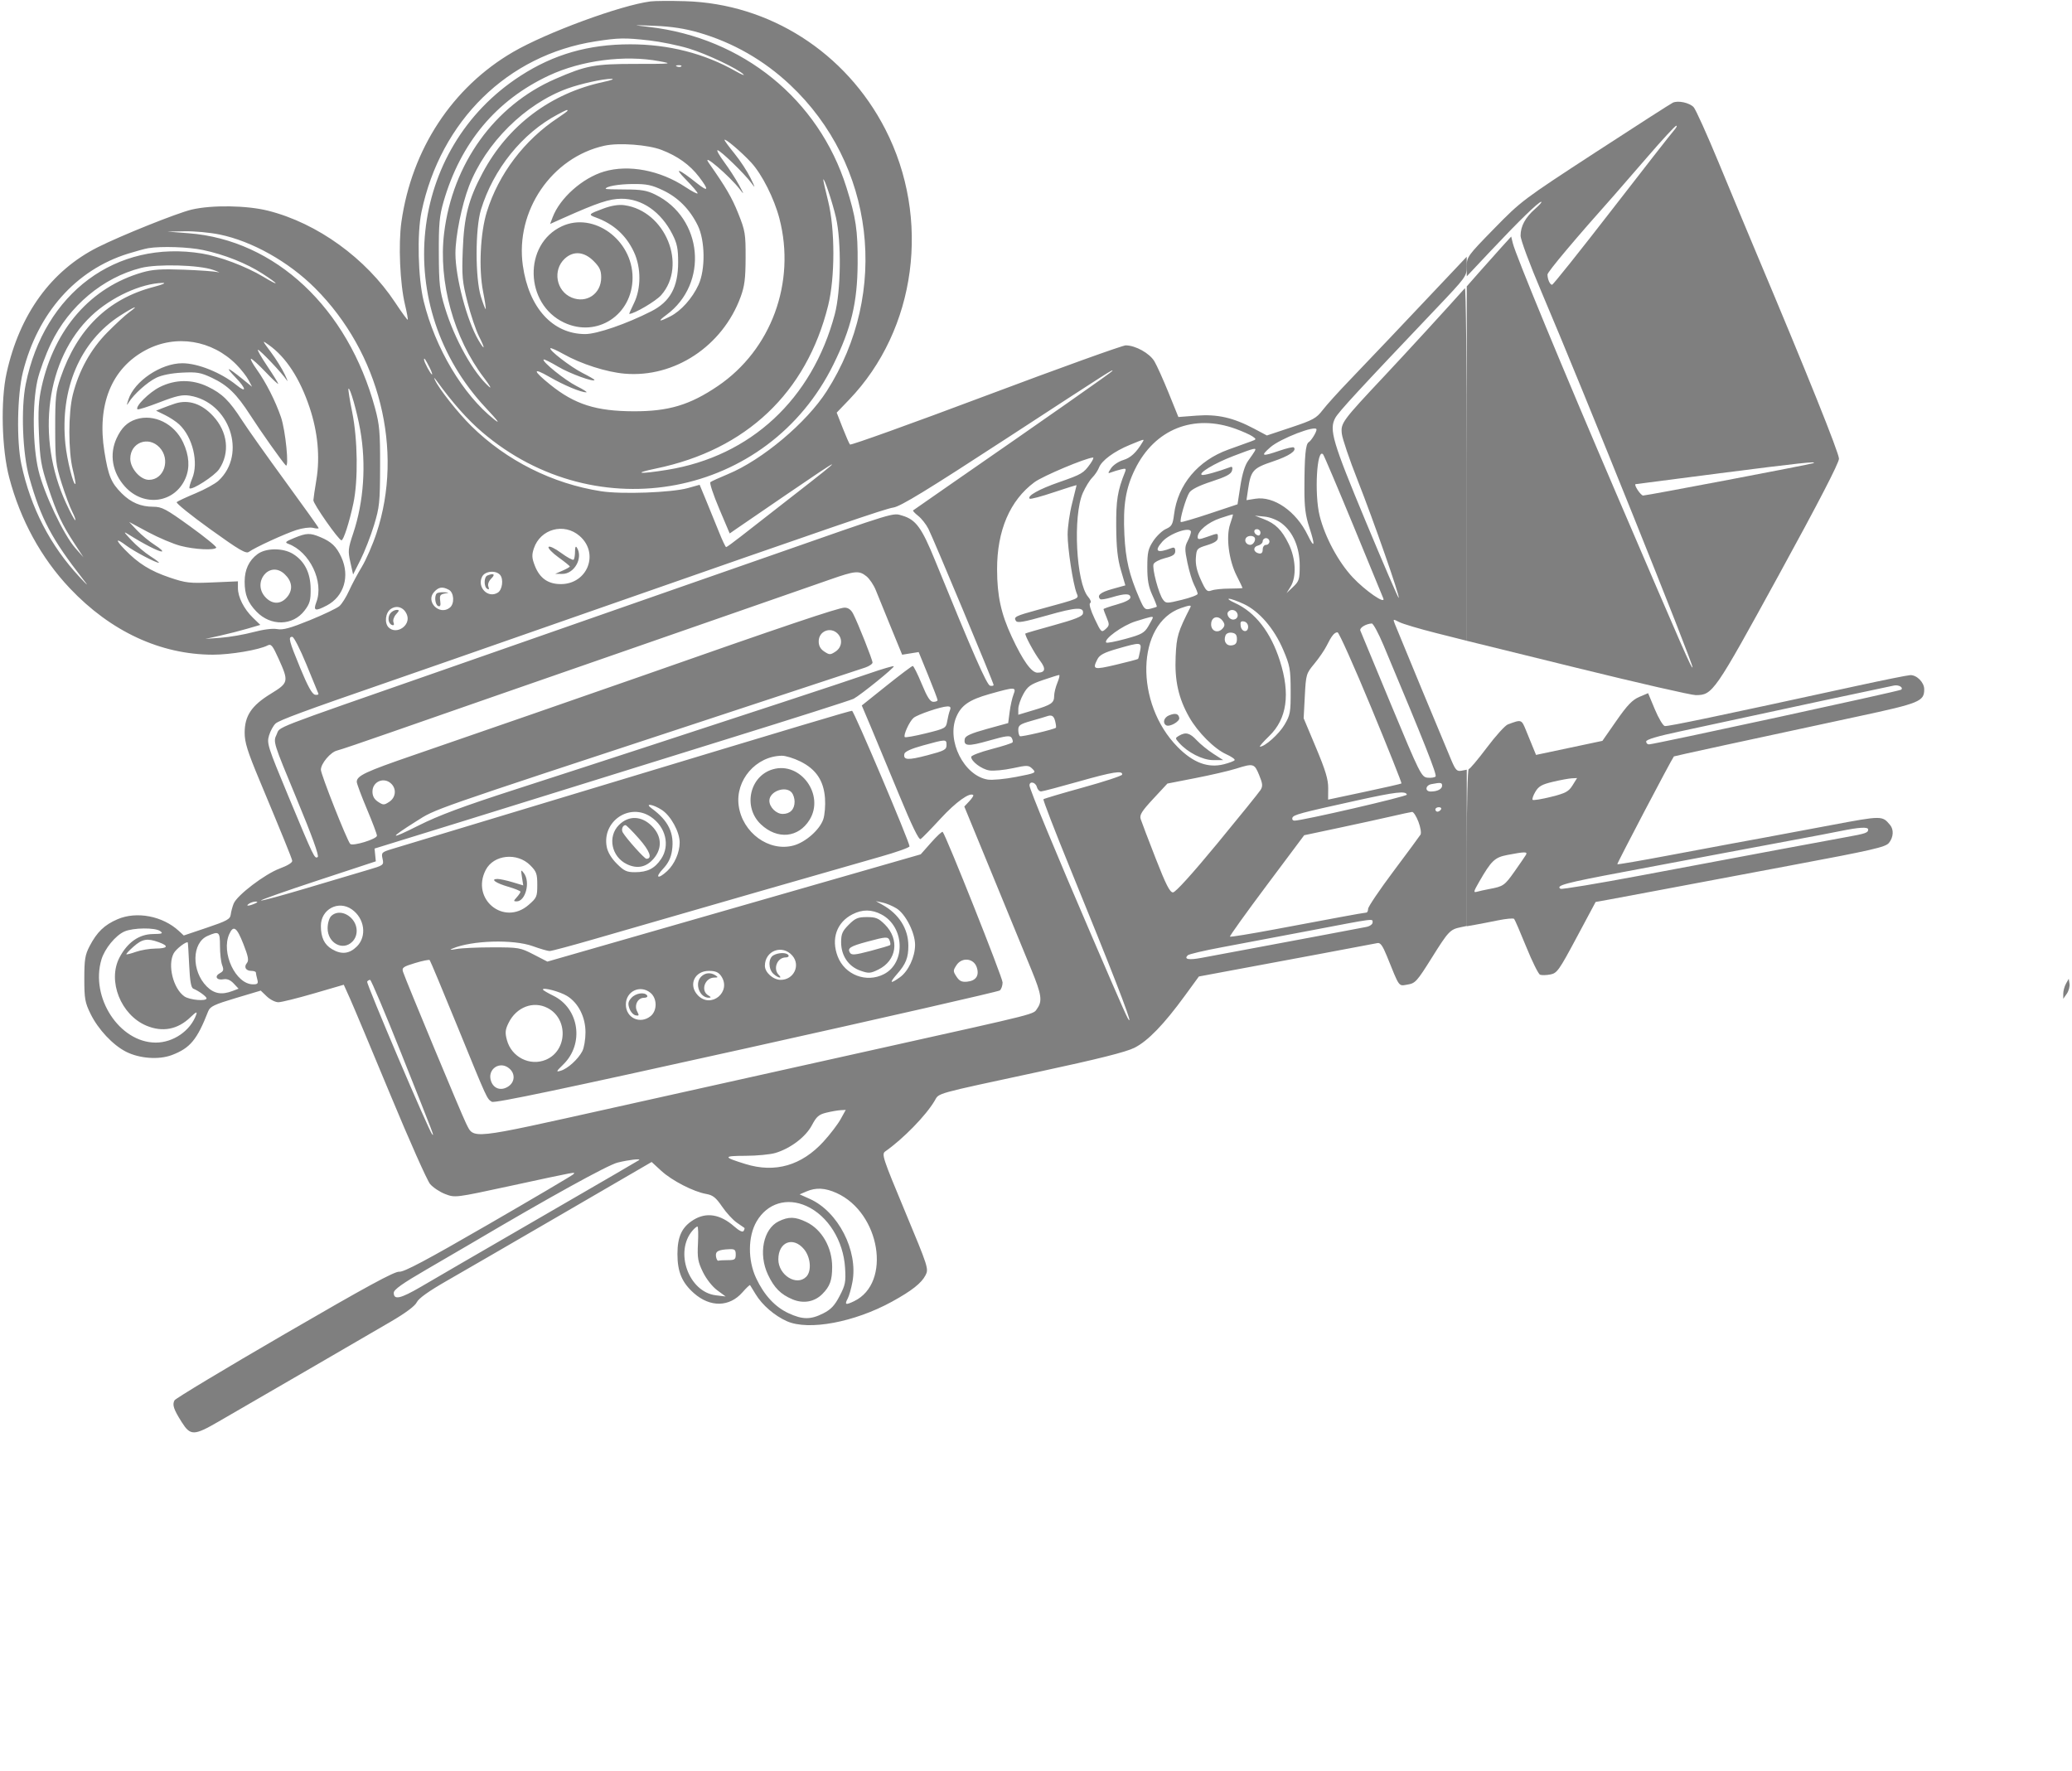 <?xml version="1.0" encoding="UTF-8"?> <svg xmlns="http://www.w3.org/2000/svg" width="462" height="395" viewBox="0 0 462 395" fill="none"> <path fill-rule="evenodd" clip-rule="evenodd" d="M373.008 22.892C372.573 23.088 364.81 28.073 355.758 33.968C339.604 44.489 339.186 44.803 333.174 50.954C327.218 57.048 327.049 57.282 327.049 59.421V61.621L332.4 55.936C338.718 49.222 343.065 45 343.658 45C343.892 45 343.277 45.709 342.291 46.574C340.098 48.5 339.049 50.435 339.049 52.557C339.049 53.47 341.081 58.936 343.752 65.207C352.894 86.676 377.747 148.468 377.386 148.83C377.153 149.063 375.684 145.713 360.574 110.5C348.324 81.948 337.967 56.895 337.322 54.25L336.956 52.75L334.747 55.181C333.531 56.517 331.302 59.017 329.793 60.736L327.049 63.861V103.377V142.893L351.674 148.952C365.218 152.285 377.11 155.009 378.1 155.006C381.892 154.993 382.21 154.533 396.611 128.25C405.439 112.137 410.037 103.249 410.042 102.288C410.048 101.01 402.868 83.138 391.632 56.465C389.729 51.947 385.987 42.962 383.317 36.5C380.647 30.038 378.087 24.361 377.629 23.887C376.676 22.9 374.177 22.361 373.008 22.892ZM373.214 29.125C372.658 29.744 366.416 37.731 359.341 46.875C352.267 56.019 346.294 63.5 346.067 63.5C345.599 63.5 345.049 62.263 345.049 61.211C345.049 60.629 351.479 52.984 359.905 43.548C360.787 42.559 364.162 38.672 367.405 34.91C370.647 31.147 373.507 28.053 373.761 28.035C374.016 28.015 373.769 28.506 373.214 29.125ZM404.299 103.285C403.603 103.572 367.183 110.5 366.371 110.5C365.845 110.5 364.254 108.105 364.685 107.962C364.748 107.941 373.237 106.842 383.549 105.519C401.186 103.258 405.49 102.794 404.299 103.285ZM413.799 152.992C382.883 159.728 371.853 162.034 371.197 161.899C370.8 161.817 369.802 160.134 368.979 158.16L367.482 154.569L365.505 155.41C363.97 156.062 362.831 157.251 360.411 160.727L357.293 165.204L349.894 166.771L342.495 168.337L341.862 166.793C341.513 165.944 340.794 164.184 340.264 162.882C339.248 160.388 339.271 160.396 336.2 161.544C335.596 161.77 333.487 164.103 331.515 166.727C329.542 169.352 327.73 171.5 327.488 171.5C327.245 171.5 327.049 179.295 327.049 189.022V206.545L328.924 206.216C329.956 206.035 332.262 205.589 334.049 205.225C335.837 204.861 337.439 204.717 337.61 204.906C337.781 205.095 339.002 207.916 340.323 211.174C341.645 214.433 343.025 217.214 343.391 217.354C343.757 217.495 344.786 217.471 345.678 217.301C347.18 217.016 347.612 216.409 351.541 209.061L355.783 201.129L359.041 200.545C360.833 200.223 365.787 199.295 370.049 198.483C374.312 197.67 387.362 195.215 399.049 193.027C417.493 189.574 420.415 188.906 421.174 187.969C422.2 186.703 422.306 184.997 421.424 183.946C419.677 181.862 419.656 181.862 408.223 184.008C394.114 186.655 389.916 187.436 386.549 188.039C385.037 188.31 378.624 189.51 372.299 190.707C365.974 191.903 360.717 192.807 360.616 192.716C360.486 192.598 372.692 169.341 373.236 168.672C373.299 168.594 389.551 165.065 414.299 159.755C428.089 156.797 429.049 156.402 429.049 153.694C429.049 152.168 427.379 150.486 425.924 150.547C425.305 150.573 419.849 151.673 413.799 152.992ZM423.924 153.791C423.616 154.099 368.858 165.976 367.674 165.991C367.331 165.996 367.049 165.707 367.049 165.348C367.049 164.912 369.569 164.163 374.674 163.081C378.868 162.192 384.774 160.919 387.799 160.252C393.125 159.077 420.276 153.267 422.299 152.869C423.361 152.66 424.442 153.274 423.924 153.791ZM350.633 175.125C349.76 176.524 349.091 176.881 345.822 177.696C343.733 178.216 341.896 178.513 341.738 178.355C341.581 178.198 341.854 177.389 342.345 176.557C343.071 175.328 343.803 174.913 346.268 174.331C347.935 173.938 349.828 173.59 350.473 173.558L351.647 173.5L350.633 175.125ZM416.549 184.97C416.549 185.705 416.045 185.878 411.529 186.691C406.895 187.526 392.696 190.179 365.876 195.222C356.293 197.024 348.229 198.361 347.957 198.193C346.795 197.475 349.058 196.867 361.824 194.472C369.235 193.081 379.462 191.155 384.549 190.192C389.637 189.228 396.724 187.9 400.299 187.241C403.874 186.582 408.374 185.722 410.299 185.33C414.564 184.461 416.549 184.346 416.549 184.97ZM340.242 190.625C340.041 190.969 338.891 192.645 337.687 194.349C335.477 197.478 335.209 197.663 332.049 198.25C331.087 198.428 329.868 198.697 329.342 198.847C328.491 199.089 328.541 198.847 329.784 196.685C332.546 191.881 333.271 191.192 336.142 190.641C340.002 189.9 340.668 189.898 340.242 190.625ZM460.833 221.603L460.049 222.722V221.578C460.049 220.949 460.326 219.943 460.663 219.342L461.277 218.25L461.447 219.367C461.54 219.982 461.264 220.988 460.833 221.603Z" fill="black" fill-opacity="0.5"></path> <path fill-rule="evenodd" clip-rule="evenodd" d="M145.049 0.315C138.387 1.174 121.847 7.261 114.397 11.596C100.869 19.468 91.806 33.258 89.505 49.47C88.799 54.444 89.181 63.258 90.305 67.948C90.726 69.706 91.001 71.215 90.915 71.301C90.829 71.387 89.566 69.654 88.109 67.451C81.594 57.6 70.793 49.788 59.844 47.005C55.068 45.791 47.255 45.672 42.713 46.742C39.513 47.497 27.022 52.506 21.826 55.118C11.406 60.358 4.376 70.045 1.473 83.164C0.11 89.326 0.38 100.135 2.055 106.5C4.545 115.956 9.196 124.447 15.579 131.191C24.684 140.809 35.79 145.967 47.451 145.991C51.394 145.999 57.771 144.918 59.685 143.917C60.441 143.521 60.794 143.951 62.102 146.852C64.428 152.012 64.375 152.251 60.367 154.71C56.082 157.34 54.555 159.62 54.552 163.399C54.55 165.532 55.186 167.574 57.826 173.899C63.116 186.577 64.999 191.207 65.154 191.919C65.244 192.333 64.187 193 62.384 193.669C59.063 194.9 52.85 199.63 52.098 201.5C51.822 202.187 51.529 203.285 51.448 203.938C51.319 204.967 50.608 205.36 46.138 206.866L40.976 208.606L39.888 207.599C36.272 204.255 30.469 203.146 26.2 204.983C23.266 206.245 21.609 207.845 19.969 211C18.971 212.92 18.799 213.982 18.799 218.25C18.799 222.717 18.949 223.554 20.203 226.109C21.889 229.541 25.149 233.02 28.081 234.516C31.099 236.056 35.438 236.369 38.349 235.257C42.407 233.708 43.949 231.845 46.426 225.5C46.84 224.44 47.768 223.995 52.526 222.573L58.137 220.897L59.496 222.198C60.243 222.914 61.404 223.495 62.077 223.489C62.749 223.483 66.304 222.603 69.976 221.533L76.652 219.588L78.038 222.669C78.8 224.363 82.862 234.044 87.065 244.18C91.268 254.317 95.241 263.245 95.893 264.019C96.544 264.794 98.068 265.806 99.279 266.268C101.473 267.107 101.516 267.101 113.639 264.481C129.07 261.146 128.404 261.268 127.799 261.879C127.524 262.157 118.997 267.186 108.849 273.054C95.07 281.023 90.053 283.687 89.031 283.58C88 283.472 81.71 286.893 63.503 297.465C50.215 305.18 39.151 311.837 38.916 312.256C38.367 313.236 38.711 314.27 40.543 317.16C42.454 320.172 43.258 320.164 48.603 317.073C61.586 309.565 77.548 300.304 87.049 294.766C90.427 292.798 92.525 291.238 92.932 290.394C93.356 289.514 95.584 287.925 99.682 285.577C103.047 283.651 114.687 276.908 125.549 270.594L145.299 259.113L147.449 261.089C149.823 263.272 154.656 265.757 157.477 266.245C158.946 266.499 159.629 267.043 161 269.05C161.936 270.419 163.398 272.02 164.25 272.608C165.102 273.195 165.878 273.734 165.974 273.805C166.071 273.875 165.996 274.181 165.809 274.483C165.591 274.837 164.838 274.479 163.704 273.483C160.606 270.763 157.524 270.256 154.67 271.997C152.063 273.586 151.053 275.721 151.051 279.645C151.049 283.619 152.074 286.04 154.756 288.395C158.361 291.56 162.647 291.479 165.534 288.19C166.401 287.203 167.17 286.475 167.243 286.572C167.316 286.67 167.873 287.578 168.482 288.59C169.935 291.008 172.714 293.408 175.473 294.628C180.306 296.766 190.516 294.858 198.897 290.252C203.304 287.829 205.452 286.139 206.364 284.374C207.101 282.949 206.983 282.58 201.802 270.151C196.818 258.195 196.54 257.35 197.391 256.754C201.407 253.939 206.447 248.771 208.4 245.463C209.457 243.674 207.991 244.082 231.549 239.015C244.942 236.134 251.06 234.598 252.963 233.639C255.955 232.131 259.513 228.453 264.218 222L267.318 217.75L274.308 216.445C278.153 215.728 286.924 214.093 293.799 212.813C300.674 211.532 306.679 210.401 307.143 210.297C307.773 210.157 308.301 210.887 309.229 213.18C312.13 220.354 311.79 219.885 313.851 219.55C315.574 219.269 315.945 218.859 319.275 213.538C322.952 207.664 323.331 207.263 325.674 206.77L327.049 206.481V189.06V171.638L325.879 171.862C324.88 172.053 324.558 171.733 323.673 169.668C322.326 166.523 311.573 140.593 311.004 139.117C310.579 138.012 310.603 138.002 311.985 138.716C312.764 139.119 316.472 140.223 320.225 141.169L327.049 142.888V103.344C327.049 81.595 326.859 64.014 326.627 64.275C322.848 68.522 313.527 78.69 308.775 83.75C299.259 93.88 298.923 94.334 299.192 96.723C299.317 97.838 300.899 102.495 302.706 107.072C306.24 116.023 312.183 133.032 311.882 133.334C311.781 133.435 308.488 125.808 304.565 116.384C297.113 98.484 296.323 95.807 297.724 93.208C298.456 91.849 303.028 86.89 320.174 68.86C326.869 61.82 327.049 61.574 327.043 59.441L327.037 57.25L324.914 59.5C313.02 72.104 304.559 81.025 300.902 84.817C298.48 87.329 295.79 90.306 294.923 91.434C293.511 93.272 292.783 93.673 287.915 95.294L282.484 97.105L279.642 95.597C274.977 93.122 271.452 92.322 266.795 92.68L262.748 92.99L260.575 87.621C259.379 84.666 257.95 81.492 257.398 80.566C256.329 78.772 253.2 77.029 251.013 77.011C250.305 77.005 236.255 82.063 219.789 88.251C203.324 94.44 189.705 99.334 189.525 99.126C189.345 98.919 188.604 97.234 187.879 95.382L186.559 92.013L189.326 89.132C204.346 73.49 207.647 48.733 197.375 28.768C188.587 11.688 171.595 0.822 152.799 0.267C149.499 0.17 146.012 0.191 145.049 0.315ZM155.793 7.262C163.422 9.473 170.301 13.406 176.154 18.904C195 36.606 198.427 65.199 184.341 87.218C179.832 94.267 169.949 102.568 162.299 105.732C160.374 106.528 158.618 107.331 158.397 107.517C158.176 107.702 159.054 110.353 160.349 113.406L162.702 118.959L164.001 118.055C164.715 117.557 169.574 114.23 174.799 110.661C188.706 101.161 188.875 101.171 176.549 110.762C172.012 114.292 166.919 118.265 165.232 119.59C163.546 120.915 162.051 122 161.91 122C161.77 122 161.05 120.481 160.31 118.625C159.569 116.768 158.297 113.642 157.481 111.677L155.999 108.103L153.399 108.831C149.771 109.846 138.659 110.256 134.049 109.546C123.217 107.875 112.918 102.708 105.119 95.029C102.132 92.088 97.934 86.785 96.991 84.761C96.674 84.081 96.811 84.152 97.41 84.978C100.945 89.86 104.186 93.515 107.475 96.332C133.071 118.244 171.266 110.893 185.841 81.25C189.813 73.171 191.172 67.499 191.231 58.75C191.28 51.4 190.854 48.508 188.721 41.75C182.542 22.169 165.639 8.434 144.731 6.006C140.82 5.552 140.828 5.55 146.083 5.764C149.739 5.913 152.729 6.374 155.793 7.262ZM144.799 9.018C147.274 9.298 151.212 10.102 153.549 10.805C157.519 11.996 164.67 15.392 165.799 16.62C166.074 16.919 165.287 16.589 164.049 15.886C157.073 11.921 149.09 9.881 140.549 9.881C131.219 9.881 123.497 12.097 116.049 16.911C90.89 33.173 87.202 68.388 108.299 90.93C111.071 93.893 111.649 94.689 110.182 93.525C103.208 87.992 97.026 77.617 94.467 67.153C93.204 61.988 92.964 52.107 93.984 47.25C98.254 26.909 113.191 12.269 132.782 9.223C137.933 8.422 139.333 8.399 144.799 9.018ZM147.031 13.649C150.105 14.22 149.849 14.25 141.781 14.25C132.556 14.25 130.739 14.589 123.799 17.612C110.274 23.502 100.907 36.5 99.024 51.992C97.708 62.807 101.189 75.433 107.916 84.25C109.175 85.9 109.69 86.8 109.061 86.25C105.582 83.211 101.347 75.636 99.218 68.644C98.023 64.722 97.876 63.417 97.845 56.5C97.817 49.969 97.982 48.16 98.895 45C102.694 31.851 110.638 22.338 122.411 16.837C129.657 13.451 139.28 12.206 147.031 13.649ZM151.914 14.802C151.748 14.968 151.316 14.986 150.956 14.841C150.557 14.682 150.675 14.563 151.258 14.54C151.785 14.518 152.08 14.636 151.914 14.802ZM134.549 18.277C122.77 20.805 113.278 27.947 107.618 38.538C104.457 44.455 103.47 48.285 103.185 55.75C102.962 61.596 103.069 62.767 104.242 67.388C104.959 70.215 106.113 73.645 106.806 75.013C108.224 77.811 108.151 78.353 106.69 75.875C104.112 71.504 101.549 61.849 101.549 56.511C101.549 52.676 102.952 45.72 104.573 41.517C108.293 31.872 117.099 23.142 126.553 19.73C129.51 18.663 134.421 17.579 136.299 17.579C137.13 17.579 136.348 17.891 134.549 18.277ZM126.549 24.683C126.549 24.785 125.593 25.498 124.424 26.269C116.901 31.232 111.171 38.804 108.546 47.25C107.092 51.931 106.714 59.949 107.711 65C108.117 67.062 108.381 68.823 108.296 68.912C108.211 69.001 107.733 67.763 107.233 66.162C105.944 62.029 105.95 50.972 107.244 46.75C110.013 37.713 116.427 29.741 124.292 25.559C126.376 24.451 126.549 24.384 126.549 24.683ZM167.497 36.251C169.906 38.865 172.639 44.288 173.795 48.75C177.488 63.011 171.964 78.012 160.043 86.091C153.809 90.316 149.078 91.735 141.299 91.713C132.924 91.691 128.164 90.178 122.731 85.813C118.766 82.628 118.65 81.82 122.473 84.025C125.756 85.918 129.586 87.519 130.737 87.481C131.046 87.471 130.08 86.853 128.589 86.106C126.016 84.819 120.78 80.603 121.214 80.168C121.326 80.056 122.78 80.775 124.444 81.767C127.032 83.309 132.549 85.314 132.549 84.713C132.549 84.605 131.368 83.921 129.924 83.192C127.255 81.846 122.329 78.054 122.729 77.654C122.849 77.533 124.172 78.126 125.669 78.97C129.561 81.166 135.242 82.983 139.299 83.327C150.397 84.269 161.093 77.197 165.126 66.25C166.021 63.818 166.234 62.161 166.249 57.5C166.267 52.145 166.155 51.467 164.625 47.631C163.208 44.081 161.864 41.773 158.049 36.339C156.215 33.727 162.678 39.229 164.991 42.25C165.963 43.519 165.93 43.364 164.778 41.25C164.029 39.875 162.539 37.569 161.466 36.125C160.394 34.681 159.733 33.5 159.998 33.5C160.598 33.5 166 38.729 167.488 40.75C168.48 42.099 168.464 41.987 167.324 39.649C166.627 38.218 165.043 35.803 163.803 34.281C162.563 32.76 161.549 31.38 161.549 31.215C161.549 30.689 165.29 33.857 167.497 36.251ZM147.488 33.422C151.095 34.804 153.822 36.763 155.861 39.432C158.137 42.413 157.986 42.914 155.424 40.878C151.246 37.557 150.118 37.176 152.924 40.032C154.368 41.502 155.549 42.886 155.549 43.107C155.549 43.329 154.341 42.708 152.864 41.727C147.207 37.971 140.171 36.627 134.69 38.255C129.878 39.684 124.84 44.161 123.223 48.447L122.659 49.939L125.479 48.678C133.255 45.202 135.857 44.334 138.549 44.319C143.151 44.294 147.372 47.228 149.924 52.227C150.972 54.279 151.212 55.451 151.208 58.5C151.202 64.03 149.425 67.275 145.23 69.409C139.698 72.227 133.101 74.5 130.474 74.495C123.226 74.482 117.915 68.639 116.579 59.211C114.856 47.039 123.014 35.073 134.799 32.486C137.985 31.786 144.471 32.264 147.488 33.422ZM186.389 48.465C187.643 53.929 187.512 64.902 186.131 70.088C181.092 89.013 167.384 101.746 148.799 104.765C142.512 105.786 140.882 105.594 146.299 104.47C166.389 100.302 179.818 87.585 184.649 68.153C186.207 61.888 186.206 51.108 184.647 44.836C184.043 42.407 183.56 40.27 183.573 40.086C183.634 39.203 185.62 45.111 186.389 48.465ZM147.799 42.422C151.203 44.035 153.8 46.655 155.58 50.272C157.235 53.635 157.314 60.112 155.742 63.526C154.367 66.51 151.857 69.323 149.492 70.529C146.879 71.862 146.522 71.746 148.577 70.231C158.082 63.227 156.741 48.627 146.113 43.39C144.239 42.467 142.968 42.25 139.425 42.25C137.019 42.25 135.051 42.187 135.05 42.109C135.047 41.568 137.885 41.059 141.049 41.032C144.173 41.006 145.3 41.238 147.799 42.422ZM134.603 46.483C131.202 47.735 131.096 47.858 132.855 48.496C136.815 49.934 139.619 52.477 141.356 56.209C142.973 59.681 142.972 64.323 141.354 67.625C140.714 68.931 140.243 70 140.307 70C141.407 70 146.254 67.15 147.428 65.811C153.309 59.114 148.364 47.034 139.22 45.758C137.96 45.583 136.372 45.832 134.603 46.483ZM125.299 50.448C116.66 54.447 116.959 67.792 125.78 71.939C133.143 75.4 141.06 70.189 141.044 61.891C141.029 53.489 132.352 47.182 125.299 50.448ZM48.945 52.291C56.201 53.779 64.35 58.357 70.252 64.258C84.635 78.641 90.08 100.364 83.947 118.895C83.101 121.45 81.63 124.825 80.678 126.395C79.726 127.965 78.44 130.375 77.821 131.75C77.201 133.125 76.245 134.648 75.697 135.134C75.149 135.62 72.169 137.047 69.075 138.305C64.724 140.074 63.077 140.522 61.802 140.283C60.8 140.095 58.713 140.359 56.477 140.958C54.454 141.499 51.224 142.06 49.299 142.206L45.799 142.471L49.049 141.751C50.837 141.354 53.591 140.65 55.171 140.187L58.042 139.344L56.38 137.73C54.385 135.792 53.049 133.14 53.049 131.115V129.632L47.424 129.875C42.295 130.097 41.452 130.002 37.866 128.793C33.529 127.332 30.814 125.643 27.823 122.546C25.617 120.263 25.79 119.88 28.208 121.694C29.875 122.944 34.734 125.507 35.408 125.49C35.623 125.485 34.787 124.835 33.549 124.046C32.312 123.257 30.399 121.644 29.299 120.463C27.485 118.515 27.439 118.404 28.799 119.261C31.959 121.252 35.33 122.982 36.049 122.981C36.462 122.981 35.787 122.336 34.549 121.547C33.312 120.759 31.512 119.277 30.549 118.253L28.799 116.392L33.049 118.672C35.387 119.925 38.64 121.299 40.279 121.725C43.412 122.539 47.831 122.762 48.219 122.125C48.344 121.918 45.721 119.781 42.389 117.375C37.006 113.487 36.091 113 34.174 113C31.406 113 29.184 112.057 27.145 110.018C24.783 107.656 24.155 106.143 23.28 100.709C21.591 90.213 24.88 82.128 32.49 78.072C39.196 74.498 47.305 75.808 52.751 81.347C53.781 82.394 54.978 83.924 55.413 84.748L56.202 86.246L54.001 84.463C50.624 81.728 50.07 81.617 52.518 84.168C54.923 86.673 55.063 87.762 52.737 85.874C49.306 83.089 44.127 81 40.654 81C35.887 81 29.964 84.989 28.629 89.099C28.193 90.441 28.206 90.563 28.696 89.75C29.772 87.966 32.846 85.211 34.847 84.237C36.064 83.644 38.231 83.213 40.6 83.094C43.928 82.925 44.758 83.07 47.263 84.254C50.77 85.913 52.771 87.866 55.82 92.603C58.15 96.224 62.795 102.792 63.703 103.75C64.524 104.616 63.668 95.948 62.64 92.989C61.367 89.323 59.315 85.287 57.241 82.375C56.312 81.069 55.741 80 55.974 80C56.207 80 57.669 81.334 59.223 82.963C60.778 84.593 62.044 85.773 62.037 85.588C62.031 85.402 60.927 83.619 59.583 81.625C58.24 79.631 57.311 78 57.519 78C57.959 78 63.002 83.324 63.93 84.768C64.276 85.308 64.082 84.737 63.498 83.5C62.914 82.263 61.521 80.025 60.402 78.526C58.396 75.84 58.389 75.818 59.933 76.918C63.773 79.651 66.856 84.374 69.022 90.84C70.863 96.335 71.39 101.926 70.543 107C70.199 109.062 69.899 111.107 69.876 111.544C69.835 112.344 75.511 120.453 76.134 120.483C76.593 120.506 77.9 116.452 78.793 112.239C79.881 107.101 79.762 97.95 78.527 91.892C77.965 89.134 77.595 86.787 77.705 86.677C78.046 86.336 79.586 91.737 80.317 95.841C81.686 103.52 81.119 111.881 78.749 118.945C77.612 122.333 77.56 122.868 78.121 125.374L78.732 128.107L80.387 124.825C81.296 123.02 82.646 119.565 83.385 117.147C84.62 113.108 84.731 112.037 84.752 104C84.772 96.38 84.626 94.701 83.622 91C77.565 68.671 61.386 53.498 42.049 52.011L37.299 51.645L41.195 51.572C43.338 51.532 46.826 51.856 48.945 52.291ZM45.276 55.754C50.072 56.77 54.938 58.706 58.525 61.023C62.354 63.498 62.479 63.987 58.701 61.712C54.901 59.423 48.933 57.165 45.001 56.527C25.881 53.425 9.862 65.302 5.742 85.635C4.638 91.081 5.02 101.135 6.534 106.5C9.125 115.676 11.505 120.171 18.584 129.25C19.808 130.819 19.64 130.711 17.807 128.75C11.215 121.7 6.821 113.197 4.758 103.5C3.661 98.344 3.838 88.033 5.109 82.97C8.429 69.752 16.92 60.187 28.549 56.563C30.337 56.006 32.362 55.457 33.049 55.343C35.943 54.864 42.041 55.069 45.276 55.754ZM132.349 58.2C133.709 59.56 134.049 60.295 134.049 61.877C134.049 65.516 130.777 67.736 127.456 66.348C124.001 64.904 123.177 60.224 125.929 57.674C127.849 55.894 130.239 56.09 132.349 58.2ZM47.549 60.192C48.787 60.63 49.237 60.85 48.549 60.681C47.862 60.511 44.451 60.267 40.971 60.138C35.983 59.952 34.024 60.081 31.721 60.746C20.29 64.047 12.17 73.273 9.286 86.236C8.599 89.325 8.47 91.551 8.681 96.704C8.914 102.432 9.168 103.914 10.709 108.566C12.691 114.552 13.8 116.926 16.633 121.25L18.598 124.25L16.819 122.25C14.223 119.331 9.797 110.015 8.582 104.911C7.287 99.471 7.175 90.147 8.341 84.849C8.777 82.87 10.144 79.144 11.379 76.571C15.374 68.246 22.949 61.894 31.443 59.746C35.123 58.816 44.391 59.072 47.549 60.192ZM34.223 63.992C24.077 66.653 17.207 73.365 13.493 84.25C12.434 87.355 12.3 88.624 12.309 95.5C12.318 102.607 12.437 103.623 13.738 107.75C14.519 110.225 15.587 113.094 16.113 114.125C16.639 115.156 16.938 116 16.777 116C16.616 116 15.703 114.308 14.747 112.241C7.931 97.487 10.286 79.99 20.376 70.427C24.75 66.28 31.466 63.184 36.299 63.086C37.149 63.069 36.25 63.462 34.223 63.992ZM28.799 69.64C27.974 70.236 25.798 72.239 23.962 74.091C20.243 77.843 17.603 82.597 16.239 88C15.213 92.061 15.211 100.608 16.234 104.746C16.641 106.393 16.901 107.814 16.813 107.903C16.383 108.333 14.941 102.6 14.581 99.027C13.342 86.738 17.834 76.172 26.748 70.411C29.919 68.361 31.272 67.853 28.799 69.64ZM95.749 81.875C96.203 82.769 96.462 83.5 96.325 83.5C96.037 83.5 94.549 80.728 94.549 80.192C94.549 79.669 94.82 80.05 95.749 81.875ZM248.049 82.7C248.049 82.881 233.49 93.085 212.049 107.93C207.512 111.072 203.709 113.72 203.598 113.814C203.487 113.909 204 114.46 204.737 115.04C205.474 115.62 206.495 116.917 207.007 117.922C208.119 120.111 221.549 152.265 221.549 152.741C221.549 152.924 221.198 153 220.769 152.911C220.041 152.761 216.956 145.738 208.529 125.048C205.523 117.669 204.234 115.895 201.22 114.992C199.004 114.328 200.253 113.949 171.549 123.996C165.912 125.969 156.237 129.345 150.049 131.498C143.862 133.651 134.637 136.873 129.549 138.659C124.462 140.444 110.624 145.279 98.799 149.404C59.38 163.155 62.572 161.918 61.677 163.795C60.888 165.45 60.894 165.468 66.136 178.101C69.568 186.37 71.198 190.873 70.846 191.104C70.146 191.564 70.036 191.337 64.301 177.552C59.687 166.461 59.463 165.758 59.988 164.008C60.292 162.993 60.95 161.792 61.449 161.34C62.274 160.594 68.02 158.47 86.049 152.246C92.688 149.954 101.564 146.859 134.049 135.503C186.923 117.022 197.264 113.478 199.208 113.173C200.815 112.922 206.687 109.333 224.549 97.689C248.467 82.099 248.049 82.365 248.049 82.7ZM35.633 86.302C33.254 87.487 30.06 90.677 30.655 91.273C30.791 91.408 33.006 90.706 35.579 89.712C39.345 88.257 40.651 87.969 42.278 88.228C51.206 89.656 55.136 101.243 48.712 107.199C47.982 107.876 45.678 109.141 43.592 110.01C41.506 110.879 39.62 111.76 39.401 111.968C39.182 112.176 42.538 114.887 46.858 117.994C53.373 122.679 54.847 123.542 55.506 123.058C56.797 122.107 63.39 119.072 66.063 118.198C67.424 117.753 69.103 117.53 69.793 117.704C70.484 117.877 71.049 117.905 71.049 117.766C71.049 117.627 67.717 112.954 63.645 107.382C59.572 101.809 55.21 95.652 53.952 93.699C51.136 89.326 49.518 87.742 46.299 86.204C42.83 84.547 39.086 84.581 35.633 86.302ZM39.049 89.987C38.362 90.207 37.124 90.655 36.299 90.983L34.799 91.579L36.771 92.543C37.855 93.073 39.283 94.011 39.944 94.629C42.958 97.44 44.333 103.156 42.85 106.705C42.402 107.777 42.136 108.754 42.259 108.876C42.777 109.395 47.861 106.115 48.868 104.613C51.311 100.969 50.784 96.317 47.531 92.787C44.971 90.011 42.017 89.035 39.049 89.987ZM30.371 93.49C28.39 94.117 27.067 95.404 25.99 97.75C24.335 101.352 25.037 105.376 27.866 108.507C32.065 113.156 38.983 112.199 41.361 106.641C42.373 104.274 42.195 101.584 40.832 98.657C38.881 94.466 34.35 92.228 30.371 93.49ZM275.549 95.641C277.062 96.193 278.731 96.941 279.258 97.303C280.182 97.938 280.173 97.977 279.008 98.403C278.343 98.645 276.04 99.477 273.89 100.251C267.105 102.694 262.613 108.06 261.782 114.717C261.502 116.956 261.264 117.382 259.975 117.952C259.159 118.314 257.891 119.516 257.158 120.623C256.009 122.359 255.824 123.163 255.82 126.444C255.815 129.338 256.083 130.837 256.938 132.702C257.556 134.051 258.002 135.214 257.929 135.286C257.857 135.359 257.213 135.565 256.5 135.744C255.311 136.043 255.106 135.848 254.05 133.41C251.779 128.17 250.985 124.802 250.709 119.25C250.383 112.672 250.997 108.878 253.073 104.641C257.459 95.69 266.152 92.209 275.549 95.641ZM293.549 95.783C293.549 96.371 292.379 98.264 291.806 98.606C291.109 99.02 290.86 101.721 290.849 109C290.842 113.12 291.084 114.988 291.97 117.683C293.289 121.691 293.116 122.486 291.604 119.363C289.023 114.031 284.032 110.555 279.905 111.215L277.931 111.53L278.282 109.14C278.9 104.93 279.376 104.392 283.799 102.908C287.433 101.689 289.214 100.498 288.489 99.772C288.337 99.621 286.904 99.948 285.303 100.498C281.329 101.866 280.98 101.74 283.231 99.752C285.451 97.791 293.549 94.676 293.549 95.783ZM254.736 98.625C253.365 100.925 252.103 102.093 250.455 102.587C249.414 102.899 248.195 103.716 247.744 104.404C246.978 105.573 246.981 105.633 247.783 105.325C248.256 105.144 249.221 104.85 249.928 104.673C251.044 104.393 251.164 104.475 250.833 105.3C249.176 109.432 248.837 111.559 248.886 117.5C248.925 122.139 249.194 124.623 249.931 127.14L250.923 130.531L247.986 131.347C245.356 132.079 244.512 132.796 245.326 133.61C245.478 133.762 246.638 133.574 247.905 133.193C250.85 132.306 252.049 132.315 252.049 133.224C252.049 133.682 250.947 134.257 249.049 134.79C247.399 135.253 246.049 135.722 246.049 135.832C246.049 135.942 246.368 136.794 246.757 137.726C247.403 139.273 247.383 139.496 246.518 140.278C245.606 141.104 245.516 141.019 244.072 137.965C243.167 136.052 242.77 134.672 243.071 134.486C243.37 134.302 243.189 133.738 242.623 133.085C239.946 129.999 239.187 115.012 241.449 109.906C242.02 108.617 242.96 107.089 243.538 106.511C244.116 105.933 244.791 104.928 245.038 104.279C245.642 102.691 248.407 100.652 251.914 99.21C255.32 97.809 255.208 97.833 254.736 98.625ZM35.576 99.778C38.087 102.451 36.594 107 33.205 107C31.298 107 29.049 104.451 29.049 102.288C29.049 98.682 33.087 97.129 35.576 99.778ZM279.755 100.625C279.561 100.969 278.907 101.925 278.302 102.75C277.591 103.72 276.978 105.699 276.568 108.353L275.934 112.455L269.71 114.529C266.287 115.67 263.396 116.513 263.286 116.403C262.954 116.072 264.423 111.017 265.192 109.843C265.662 109.127 267.379 108.271 270.174 107.362C273.395 106.313 274.505 105.722 274.708 104.947C274.881 104.287 274.766 103.998 274.388 104.137C271.474 105.21 268.45 106.05 268.018 105.906C267.017 105.572 270.784 103.302 275.034 101.677C279.844 99.838 280.251 99.746 279.755 100.625ZM301.78 117.249C305.298 125.774 308.298 133.066 308.447 133.453C308.998 134.89 304.399 131.716 301.615 128.739C298.413 125.314 295.433 119.769 294.247 115.026C293.032 110.169 293.625 99.71 295.023 101.331C295.221 101.561 298.262 108.725 301.78 117.249ZM243.107 103.419C241.606 105.527 241.212 105.759 236.136 107.528C231.659 109.087 228.978 110.591 229.587 111.203C229.746 111.362 232.164 110.721 234.962 109.779C237.76 108.837 240.049 108.128 240.049 108.203C240.049 108.278 239.599 110.099 239.049 112.25C238.499 114.4 238.05 117.53 238.051 119.205C238.052 122.35 239.244 130.131 240.047 132.243C240.551 133.57 241.144 133.315 231.299 136.012C226.418 137.349 225.976 137.572 226.507 138.432C226.839 138.969 228.199 138.735 233.461 137.237C240.032 135.366 241.761 135.28 241.461 136.837C241.343 137.453 239.625 138.139 235.049 139.399C231.612 140.346 228.727 141.184 228.639 141.262C228.377 141.493 230.599 145.626 231.914 147.353C233.272 149.137 233.079 150 231.322 150C229.988 150 228.081 147.335 225.596 142C223.206 136.867 222.337 132.885 222.323 127C222.301 118.317 225.179 111.588 230.647 107.533C232.508 106.153 242.002 102.152 243.708 102.029C243.933 102.013 243.663 102.638 243.107 103.419ZM274.288 116.87C273.323 119.672 273.984 124.918 275.74 128.382C276.46 129.804 277.049 131.03 277.049 131.108C277.049 131.186 275.755 131.25 274.174 131.25C272.593 131.25 270.788 131.435 270.164 131.662C269.141 132.033 268.902 131.799 267.759 129.302C266.882 127.387 266.538 125.876 266.645 124.412C266.794 122.361 266.874 122.271 269.174 121.559C270.871 121.034 271.549 120.564 271.549 119.912C271.549 118.817 271.668 118.826 269.112 119.728C267.357 120.347 267.049 120.351 267.049 119.755C267.049 118.399 269.33 116.486 272.049 115.563C273.562 115.049 274.846 114.665 274.902 114.709C274.959 114.753 274.682 115.725 274.288 116.87ZM285.767 116.691C288.332 118.648 289.799 122.075 289.799 126.113C289.799 129.181 289.671 129.599 288.338 130.863L286.877 132.25L287.778 130.793C289.118 128.627 288.934 124.547 287.351 121.31C285.814 118.169 284.416 116.775 281.777 115.751L279.799 114.984L281.943 115.197C283.211 115.323 284.773 115.933 285.767 116.691ZM129.266 119.538C133.681 123.414 130.99 130.25 125.049 130.25C122.202 130.25 120.345 128.94 119.26 126.166C118.589 124.452 118.549 123.766 119.03 122.307C120.475 117.929 125.795 116.49 129.266 119.538ZM265.546 118.625C265.544 118.969 265.209 119.891 264.8 120.675C264.149 121.922 264.145 122.523 264.767 125.504C265.157 127.377 265.83 129.593 266.263 130.429C266.695 131.266 267.049 132.162 267.049 132.421C267.049 132.68 265.463 133.281 263.523 133.756C260.116 134.591 259.974 134.589 259.303 133.685C258.35 132.403 256.85 126.739 257.213 125.794C257.376 125.371 258.53 124.767 259.779 124.453C261.52 124.014 262.049 123.649 262.049 122.887C262.049 122.183 261.817 121.982 261.253 122.198C257.969 123.459 257.247 122.966 259.174 120.78C260.827 118.905 265.553 117.307 265.546 118.625ZM281.049 118.791C281.049 119.227 280.782 119.494 280.456 119.385C279.528 119.076 279.375 118 280.258 118C280.693 118 281.049 118.356 281.049 118.791ZM65.549 119.982C63.635 120.769 63.448 120.963 64.299 121.278C69.067 123.042 72.27 129.724 70.535 134.287C69.797 136.228 70.3 136.38 72.899 135.002C76.711 132.979 78.053 128.484 76.109 124.25C75.016 121.871 73.901 120.805 71.422 119.769C69.111 118.803 68.345 118.831 65.549 119.982ZM279.681 119.799C280.159 120.276 279.507 121.5 278.775 121.5C277.938 121.5 277.391 120.66 277.799 120C278.141 119.447 279.215 119.332 279.681 119.799ZM283.049 120.75C283.049 121.162 282.712 121.5 282.299 121.5C281.874 121.5 281.549 121.948 281.549 122.536C281.549 123.235 281.278 123.52 280.716 123.411C279.452 123.166 279.303 121.971 280.497 121.658C281.076 121.507 281.549 121.072 281.549 120.691C281.549 120.311 281.887 120 282.299 120C282.712 120 283.049 120.337 283.049 120.75ZM122.317 121.971C122.147 122.246 123.142 123.286 124.528 124.283C125.915 125.279 127.049 126.196 127.049 126.321C127.049 126.446 126.318 126.866 125.424 127.254L123.799 127.961L125.337 127.98C128.062 128.015 130.083 124.403 128.625 122.105C128.361 121.689 128.216 122 128.216 122.98C128.216 123.816 128.076 124.639 127.906 124.81C127.736 124.98 126.478 124.299 125.111 123.295C123.685 122.248 122.494 121.684 122.317 121.971ZM57.41 123.567C55.504 124.99 54.549 127.033 54.549 129.692C54.549 132.605 55.245 134.371 57.187 136.384C60.368 139.682 65.3 139.573 67.911 136.146C69.09 134.599 69.294 133.866 69.266 131.287C69.227 127.722 67.901 125.108 65.325 123.516C63.101 122.141 59.289 122.166 57.41 123.567ZM63.449 128.014C65.088 129.541 65.36 131.343 64.19 132.918C62.836 134.74 60.898 134.894 59.309 133.305C56.005 130.001 60.043 124.841 63.449 128.014ZM111.524 128.22C112.316 129.173 112.003 131.521 111.002 132.148C108.795 133.529 106.262 130.905 107.524 128.546C108.184 127.314 110.608 127.116 111.524 128.22ZM193.174 128.49C193.866 129.035 194.815 130.441 195.282 131.615C195.749 132.789 197.262 136.505 198.644 139.872L201.156 145.994L202.997 145.7L204.838 145.406L206.949 150.578C208.11 153.422 209.058 155.918 209.055 156.125C209.052 156.331 208.626 156.5 208.11 156.5C207.406 156.5 206.755 155.495 205.519 152.5C204.61 150.3 203.711 148.5 203.52 148.5C203.33 148.5 200.694 150.484 197.664 152.908L192.154 157.317L194.255 162.283C195.41 165.015 198.232 171.799 200.526 177.358C203.338 184.173 204.885 187.35 205.274 187.108C205.591 186.911 207.612 184.837 209.764 182.5C213.125 178.849 216.263 176.599 217.01 177.305C217.125 177.414 216.724 178.032 216.117 178.677L215.015 179.851L221.471 195.55C225.023 204.185 228.855 213.515 229.989 216.284C232.233 221.766 232.449 223.206 231.281 224.874C230.316 226.251 232.345 225.736 196.549 233.702C179.912 237.405 153.068 243.381 136.896 246.981C104.287 254.241 105.736 254.086 103.915 250.494C102.966 248.622 90.414 218.437 89.864 216.703C89.572 215.784 89.884 215.557 92.545 214.751C94.201 214.25 95.669 213.953 95.808 214.091C95.946 214.23 98.76 220.96 102.061 229.047C108.712 245.344 108.547 244.982 109.663 245.686C110.246 246.053 125.482 242.851 166.38 233.768C197.135 226.936 222.581 221.129 222.924 220.862C223.268 220.595 223.549 219.79 223.549 219.071C223.549 217.978 210.926 186.259 210.189 185.5C210.056 185.362 208.899 186.433 207.619 187.879L205.292 190.509L187.796 195.538C178.173 198.304 159.444 203.686 146.176 207.498L122.052 214.429L118.972 212.839C116.01 211.311 115.66 211.25 109.846 211.25C106.52 211.25 102.899 211.415 101.799 211.617C100.402 211.873 100.129 211.844 100.893 211.519C105.211 209.687 114.451 209.416 118.823 210.994C120.46 211.585 122.137 212.071 122.549 212.074C122.962 212.077 127.574 210.84 132.799 209.325C151.112 204.015 189.862 192.857 196.299 191.04C199.874 190.031 202.799 188.991 202.799 188.728C202.799 187.742 190.398 158.5 189.98 158.5C189.489 158.5 178.24 161.863 134.799 174.998C127.374 177.243 114.212 181.219 105.549 183.834C96.887 186.448 88.716 188.918 87.391 189.323C85.106 190.021 84.999 190.132 85.299 191.498C85.61 192.917 85.561 192.954 81.957 194.008C79.945 194.597 73.824 196.417 68.355 198.053C62.885 199.689 58.31 200.927 58.188 200.805C58.065 200.683 63.778 198.667 70.882 196.326L83.799 192.07L83.657 190.645L83.515 189.221L103.407 183.069C114.348 179.686 125.662 176.17 128.549 175.256C131.437 174.342 146.287 169.721 161.549 164.987C176.812 160.252 189.769 156.125 190.342 155.814C191.96 154.938 199.526 148.81 199.286 148.569C199.168 148.452 196.76 149.156 193.935 150.134C191.111 151.112 182.274 154.049 174.299 156.662C166.324 159.275 153.274 163.549 145.299 166.161C137.324 168.774 123.712 173.198 115.049 175.994C103.233 179.807 97.801 181.832 93.299 184.097C86.742 187.398 86.577 187.065 92.821 183.131C97.297 180.311 95.037 181.101 156.049 161.017C175.437 154.635 192.031 149.162 192.924 148.856C193.818 148.55 194.549 148.05 194.549 147.746C194.549 147.118 191.311 138.959 190.234 136.875C189.756 135.949 189.128 135.5 188.313 135.5C186.981 135.5 174.669 139.651 143.049 150.762C134.773 153.67 103.726 164.437 92.299 168.362C81.45 172.089 79.549 172.982 79.549 174.351C79.549 174.733 80.562 177.449 81.799 180.386C83.037 183.322 84.049 186.006 84.049 186.349C84.049 187.106 78.6 188.773 78.08 188.175C77.331 187.312 71.549 172.681 71.549 171.647C71.549 170.259 73.719 167.69 75.169 167.363C75.791 167.223 81.249 165.374 87.299 163.254C93.349 161.134 103.699 157.528 110.299 155.24C116.899 152.952 129.837 148.457 139.049 145.251C148.262 142.045 161.312 137.505 168.049 135.162C174.787 132.819 182.437 130.154 185.049 129.239C190.685 127.266 191.519 127.189 193.174 128.49ZM108.674 128.331C107.885 128.65 107.855 130.821 108.634 131.302C109.029 131.546 109.114 131.39 108.896 130.82C108.698 130.304 108.956 129.593 109.561 128.988C110.499 128.05 110.102 127.755 108.674 128.331ZM100.082 131.517C101.238 132.136 101.392 134.593 100.329 135.475C98.052 137.365 94.809 134.199 96.786 132.015C97.812 130.88 98.654 130.753 100.082 131.517ZM97.383 132.333C96.799 132.917 97.024 134.883 97.705 135.144C98.177 135.325 98.303 135.001 98.154 133.989C97.984 132.831 98.155 132.543 99.124 132.359C100.258 132.144 100.254 132.134 99.008 132.068C98.297 132.03 97.566 132.15 97.383 132.333ZM277.309 134.678C280.764 136.287 284.089 140.14 286.112 144.879C287.625 148.423 287.766 149.193 287.782 154C287.798 158.859 287.696 159.426 286.407 161.619C285.188 163.691 282.04 166.5 280.935 166.5C280.725 166.5 281.656 165.431 283.004 164.125C286.957 160.296 287.744 154.773 285.39 147.378C283.347 140.961 279.89 136.515 275.332 134.445C274.214 133.937 273.637 133.519 274.049 133.516C274.462 133.512 275.929 134.036 277.309 134.678ZM90.765 137.164C91.597 139.492 88.38 141.63 86.649 139.9C85.677 138.928 85.934 136.637 87.107 135.816C88.493 134.845 90.156 135.458 90.765 137.164ZM265.442 135.375C262.627 140.912 262.342 141.864 262.138 146.394C261.895 151.78 262.77 155.701 265.152 159.905C267.074 163.296 270.772 166.998 273.441 168.201C274.585 168.717 275.419 169.305 275.294 169.508C275.169 169.711 274.078 170.126 272.87 170.43C269.343 171.318 266.045 170.084 262.585 166.58C252.949 156.822 253.358 139.078 263.299 135.603C265.167 134.95 265.686 134.895 265.442 135.375ZM87.069 136.726C86.35 137.593 86.55 139.084 87.425 139.375C87.826 139.509 87.939 139.293 87.739 138.773C87.564 138.317 87.816 137.534 88.316 136.981C89.066 136.153 89.085 136 88.438 136C88.017 136 87.401 136.326 87.069 136.726ZM275.888 136.8C276.314 137.911 274.982 138.647 274.115 137.78C273.739 137.403 273.583 136.849 273.77 136.548C274.273 135.734 275.536 135.884 275.888 136.8ZM257.049 137.721C257.049 137.843 256.598 138.708 256.046 139.644C255.163 141.14 254.553 141.479 250.994 142.454C248.768 143.064 246.822 143.44 246.671 143.288C245.975 142.592 250.297 139.459 253.198 138.557C256.634 137.489 257.049 137.399 257.049 137.721ZM272.755 138.645C273.149 139.27 273.086 139.678 272.505 140.259C271.474 141.29 270.049 140.697 270.049 139.238C270.049 137.439 271.758 137.064 272.755 138.645ZM278.299 139.757C278.299 141.156 276.835 141.001 276.634 139.58C276.505 138.673 276.674 138.45 277.384 138.587C277.905 138.687 278.299 139.191 278.299 139.757ZM308.487 143.875C317.558 165.478 320.457 172.792 320.093 173.156C319.861 173.388 319.041 173.504 318.272 173.414C316.937 173.257 316.568 172.518 310.219 157.25C306.56 148.45 303.453 140.96 303.316 140.606C303.084 140.008 304.55 139.105 305.869 139.031C306.183 139.014 307.361 141.193 308.487 143.875ZM186.764 141.285C187.954 142.476 187.736 144.354 186.299 145.296C185.141 146.054 184.957 146.054 183.799 145.296C182.937 144.731 182.549 144.023 182.549 143.013C182.549 140.746 185.156 139.678 186.764 141.285ZM275.799 142.5C275.799 143.416 275.498 143.792 274.672 143.91C273.443 144.084 272.746 143.012 273.244 141.715C273.424 141.244 273.996 140.994 274.672 141.09C275.498 141.207 275.799 141.583 275.799 142.5ZM305.74 157.771C309.557 166.991 312.595 174.611 312.49 174.703C312.385 174.796 308.662 175.644 304.216 176.589L296.133 178.307L296.153 175.778C296.169 173.812 295.563 171.796 293.427 166.708L290.68 160.166L290.939 155.209C291.192 150.377 291.245 150.196 293.068 148.001C294.096 146.763 295.328 144.962 295.806 144C296.919 141.757 297.534 140.999 298.235 141.003C298.546 141.005 301.923 148.551 305.74 157.771ZM68.299 148.116C69.674 151.47 70.881 154.413 70.982 154.655C71.082 154.897 70.75 155.015 70.244 154.918C69.597 154.793 68.621 153.034 66.958 148.995C64.418 142.826 64.206 141.995 65.174 142.009C65.518 142.013 66.924 144.762 68.299 148.116ZM254.215 145.125C254.045 146.019 253.84 146.829 253.76 146.926C253.679 147.023 251.462 147.61 248.831 148.23C243.825 149.41 243.522 149.321 244.692 147.008C245.177 146.05 246.176 145.519 249.06 144.688C254.395 143.15 254.588 143.166 254.215 145.125ZM235.774 152.234C235.375 153.187 235.049 154.51 235.049 155.172C235.049 156.752 234.456 157.162 230.424 158.371L227.049 159.383L227.057 158.066C227.062 157.342 227.571 155.85 228.189 154.75C229.152 153.033 229.771 152.593 232.555 151.642C234.34 151.033 235.957 150.527 236.149 150.517C236.341 150.508 236.172 151.28 235.774 152.234ZM225.983 154.875C225.686 155.631 225.298 157.373 225.121 158.745L224.799 161.241L220.049 162.55C216.584 163.506 215.253 164.096 215.127 164.733C214.797 166.413 215.815 166.494 220.487 165.16C224.321 164.066 225.211 163.953 225.56 164.517C225.793 164.894 225.89 165.354 225.775 165.539C225.66 165.724 223.538 166.405 221.058 167.052C218.578 167.699 216.549 168.475 216.549 168.777C216.549 169.79 218.89 171.537 220.603 171.801C221.536 171.946 223.874 171.724 225.799 171.309C229.083 170.602 229.356 170.611 230.215 171.457C231.1 172.329 230.976 172.39 226.581 173.244C224.078 173.73 221.226 173.997 220.243 173.838C214.931 172.975 210.993 165.121 213.235 159.859C214.336 157.274 216.117 156.045 220.6 154.776C226.345 153.149 226.66 153.155 225.983 154.875ZM211.81 158.375C211.62 158.856 211.344 159.962 211.198 160.833C210.94 162.367 210.791 162.452 206.469 163.52C204.014 164.126 201.89 164.507 201.748 164.365C201.356 163.973 202.788 160.838 203.708 160.075C204.617 159.321 209.789 157.568 211.228 157.527C211.914 157.507 212.066 157.728 211.81 158.375ZM260.674 159.517C259.534 159.974 259.165 161.204 260.012 161.727C260.769 162.194 263.1 160.883 262.944 160.077C262.758 159.121 262.081 158.954 260.674 159.517ZM235.269 160.809C235.45 161.529 235.528 162.188 235.442 162.274C235.072 162.643 227.764 164.366 227.424 164.164C227.218 164.041 227.049 163.407 227.049 162.756C227.049 161.74 227.461 161.455 229.924 160.76C231.505 160.314 233.024 159.866 233.299 159.764C234.483 159.326 234.961 159.579 235.269 160.809ZM262.888 164.06C262.006 164.573 262.006 164.624 262.888 165.621C264.807 167.79 268.16 169.5 270.495 169.5H272.745L270.522 168.067C269.3 167.279 267.638 165.929 266.831 165.067C265.285 163.417 264.388 163.188 262.888 164.06ZM211.049 166.149C211.049 167.172 210.577 167.423 206.782 168.418C202.415 169.564 201.378 169.503 201.647 168.118C201.747 167.599 203.165 166.953 205.799 166.228C210.985 164.799 211.049 164.798 211.049 166.149ZM178.485 169.811C181.969 171.547 183.67 174.093 183.952 177.992C184.067 179.588 183.899 181.69 183.578 182.664C182.809 184.994 179.643 187.799 176.953 188.534C171.477 190.031 165.517 185.693 164.702 179.619C163.942 173.952 168.579 168.604 174.326 168.522C175.166 168.51 177.037 169.09 178.485 169.811ZM280.752 172.82C281.547 174.753 281.6 175.304 281.07 176.153C280.72 176.712 276.384 182.082 271.434 188.085C265.822 194.89 262.096 199 261.538 199C260.847 199 259.964 197.261 257.665 191.375C256.028 187.181 254.531 183.248 254.338 182.636C254.054 181.728 254.573 180.892 257.144 178.125L260.299 174.728L266.549 173.506C269.987 172.834 274.037 171.894 275.549 171.419C279.489 170.179 279.688 170.233 280.752 172.82ZM172.351 171.539C167.127 173.03 165.603 179.998 169.665 183.825C173.326 187.275 178.021 186.841 180.505 182.822C183.932 177.276 178.515 169.779 172.351 171.539ZM250.204 172.734C250.152 173.001 246.24 174.288 241.509 175.596C236.779 176.903 232.797 178.085 232.66 178.222C232.523 178.359 235.242 185.397 238.701 193.861C247.668 215.797 252.225 227.5 251.8 227.5C251.543 227.5 250.843 225.929 243.443 208.75C235.318 189.887 229.549 175.935 229.549 175.148C229.549 174.11 230.907 174.401 231.194 175.5C231.338 176.05 231.758 176.492 232.127 176.481C232.497 176.471 236.287 175.473 240.549 174.264C248.122 172.114 250.396 171.754 250.204 172.734ZM87.264 174.785C88.454 175.976 88.236 177.854 86.799 178.796C85.641 179.554 85.457 179.554 84.299 178.796C83.437 178.231 83.049 177.523 83.049 176.513C83.049 174.246 85.656 173.178 87.264 174.785ZM321.549 175.196C321.549 175.961 320.499 176.5 319.008 176.5C317.666 176.5 317.805 175.116 319.174 174.853C321.249 174.453 321.549 174.496 321.549 175.196ZM176.551 176.751C176.894 177.165 177.174 178.064 177.174 178.75C177.174 180.476 176.185 181.5 174.516 181.5C173.077 181.5 171.549 179.983 171.549 178.553C171.549 176.445 175.204 175.129 176.551 176.751ZM313.69 177.201C313.784 177.592 290.448 182.989 288.633 182.997C288.266 182.998 288.057 182.719 288.169 182.375C288.393 181.685 289.759 181.317 302.549 178.495C311.201 176.586 313.477 176.322 313.69 177.201ZM147.6 180.629C149.604 181.96 151.549 185.529 151.549 187.872C151.549 190.098 150.397 192.725 148.752 194.25C146.7 196.152 145.954 195.741 147.835 193.746C148.996 192.515 149.592 191.308 149.833 189.696C150.414 185.823 149.056 182.995 145.299 180.26C143.579 179.007 145.663 179.342 147.6 180.629ZM321.299 180.5C321.129 180.775 320.779 181 320.52 181C320.261 181 320.049 180.775 320.049 180.5C320.049 180.225 320.4 180 320.829 180C321.257 180 321.469 180.225 321.299 180.5ZM145.1 182.135C148.432 184.36 149.451 188.514 147.409 191.544C145.972 193.677 144.387 194.483 141.615 194.492C139.749 194.499 139.156 194.224 137.532 192.6C136.319 191.387 135.505 190.024 135.281 188.829C134.215 183.147 140.353 178.963 145.1 182.135ZM316.268 183.238C316.738 184.469 316.95 185.763 316.738 186.113C316.526 186.463 313.81 190.144 310.701 194.293C307.593 198.442 305.049 202.21 305.049 202.668C305.049 203.125 304.868 203.5 304.646 203.5C304.424 203.5 301.892 203.938 299.021 204.474C296.149 205.011 289.446 206.264 284.125 207.259C278.805 208.254 274.359 208.976 274.245 208.862C274.132 208.749 277.81 203.615 282.419 197.453L290.799 186.25L298.549 184.604C302.812 183.699 308.099 182.542 310.299 182.032C312.499 181.523 314.55 181.082 314.856 181.053C315.163 181.024 315.798 182.007 316.268 183.238ZM138.011 183.961C135.413 186.559 136.336 191.073 139.801 192.717C142.116 193.816 144.142 193.378 145.786 191.425C147.705 189.143 147.539 186.389 145.349 184.2C143.043 181.894 140.172 181.8 138.011 183.961ZM142.484 187.019C144.887 189.749 145.529 191.5 144.126 191.5C143.701 191.5 139.679 187.013 138.859 185.625C138.476 184.976 138.841 184 139.468 184C139.665 184 141.023 185.358 142.484 187.019ZM118.221 192.94C119.616 194.336 119.799 194.844 119.799 197.317C119.799 199.949 119.684 200.214 117.841 201.807C112.347 206.556 104.945 200.487 108.306 193.988C110.068 190.579 115.306 190.026 118.221 192.94ZM116.383 195.594L116.67 197.438L114.28 196.719C112.966 196.323 111.463 196 110.94 196C109.247 196 110.498 196.914 113.308 197.731C114.816 198.169 116.049 198.672 116.049 198.849C116.049 199.026 115.677 199.582 115.222 200.085C114.474 200.911 114.472 201 115.193 201C117.182 201 118.3 196.692 116.822 194.72C116.152 193.826 116.118 193.895 116.383 195.594ZM56.799 201.5C55.425 202.09 54.635 202.09 55.549 201.5C55.962 201.233 56.637 201.027 57.049 201.043C57.544 201.061 57.459 201.216 56.799 201.5ZM199.889 202.558C201.915 203.807 204.053 208.014 204.038 210.723C204.024 213.405 202.527 216.592 200.655 217.924C198.448 219.496 198.232 219.243 200.031 217.194C201.988 214.965 202.552 213.536 202.538 210.842C202.519 207.102 200.434 203.812 196.799 201.785L195.299 200.948L196.799 201.263C197.624 201.436 199.015 202.019 199.889 202.558ZM78.441 202.78C81.3 204.782 81.854 208.772 79.588 211.038C77.916 212.71 76.149 212.911 74.044 211.667C72.305 210.64 71.549 209.061 71.549 206.453C71.549 202.76 75.446 200.683 78.441 202.78ZM196.557 203.926C201.684 206.65 202.009 214.685 197.096 217.225C193.185 219.248 188.356 217.396 186.78 213.268C185.277 209.334 186.567 205.669 190.085 203.876C192.292 202.75 194.375 202.766 196.557 203.926ZM73.835 204.285C73.392 204.728 73.049 205.913 73.049 206.999C73.049 210.283 76.424 212.125 78.549 210C79.939 208.61 79.837 206.242 78.322 204.727C76.921 203.326 74.985 203.135 73.835 204.285ZM189.249 206.2C187.825 207.624 187.549 208.261 187.549 210.126C187.549 213.114 189.191 215.526 191.857 216.456C193.697 217.097 194.063 217.074 195.841 216.206C199.948 214.201 200.637 209.488 197.31 206.16C195.9 204.751 195.294 204.5 193.299 204.5C191.293 204.5 190.7 204.749 189.249 206.2ZM306.049 205.71C306.049 206.101 305.43 206.544 304.674 206.694C302.996 207.029 287.362 209.967 277.799 211.746C273.949 212.462 269.499 213.293 267.909 213.592C265.054 214.129 263.924 213.92 264.833 213.022C265.089 212.768 268.449 211.975 272.299 211.26C276.149 210.545 285.037 208.864 292.049 207.526C306.901 204.691 306.049 204.802 306.049 205.71ZM35.712 207.625C36.438 208.156 36.191 208.255 34.059 208.286C30.99 208.331 28.398 210.162 26.638 213.529C23.921 218.725 26.935 226.333 32.658 228.723C36.242 230.22 39.622 229.572 42.455 226.844C43.703 225.642 44.023 225.496 43.756 226.25C42.479 229.85 38.621 232.507 34.694 232.489C26.621 232.452 20.085 222.422 22.62 213.961C23.349 211.529 25.781 208.571 27.76 207.709C29.716 206.857 34.593 206.806 35.712 207.625ZM54.27 210.514C55.357 213.284 55.523 214.179 55.056 214.742C54.31 215.641 54.81 216.5 56.079 216.5C56.613 216.5 57.052 216.668 57.056 216.875C57.06 217.081 57.199 217.756 57.364 218.375C57.618 219.32 57.468 219.5 56.425 219.5C52.56 219.5 49.231 212.441 51.13 208.273C52.058 206.235 52.798 206.763 54.27 210.514ZM49.049 210.967C49.049 212.599 49.267 214.508 49.533 215.208C49.934 216.262 49.845 216.574 49.019 217.016C47.733 217.704 48.313 218.662 49.839 218.37C50.624 218.22 51.373 218.53 52.103 219.307L53.195 220.469L51.839 220.984C49.431 221.9 47.728 221.602 46.106 219.979C42.653 216.526 42.754 210.237 46.287 208.698C48.855 207.579 49.049 207.739 49.049 210.967ZM198.377 209.771C198.54 210.196 198.581 210.634 198.469 210.746C198.358 210.858 196.394 211.442 194.106 212.045C190.629 212.961 189.875 213.027 189.518 212.449C188.892 211.437 189.554 211.013 193.37 209.984C197.641 208.833 198.011 208.817 198.377 209.771ZM35.389 210.1C37.728 210.946 37.452 211.496 34.674 211.522C33.368 211.534 31.408 211.861 30.318 212.249C29.229 212.637 28.265 212.882 28.177 212.794C28.088 212.705 28.819 211.928 29.8 211.066C31.736 209.366 32.834 209.176 35.389 210.1ZM42.182 215.22C42.35 218.815 42.606 220.267 43.107 220.47C44.315 220.958 46.049 222.226 46.049 222.62C46.049 223.334 42.274 223.001 41.106 222.183C38.604 220.431 37.31 215.148 38.747 212.555C39.284 211.586 41.576 209.835 41.873 210.166C41.915 210.212 42.054 212.486 42.182 215.22ZM176.674 213.099C178.55 215.268 176.991 218.5 174.069 218.5C172.409 218.5 170.549 216.847 170.549 215.373C170.549 211.976 174.451 210.527 176.674 213.099ZM172.424 213.04C171.273 213.71 171.296 216.115 172.464 217.172C173.504 218.113 174.567 218.317 173.649 217.4C172.294 216.045 173.292 213.5 175.179 213.5C175.69 213.5 175.969 213.275 175.799 213C175.403 212.359 173.555 212.381 172.424 213.04ZM217.771 215.651C218.42 217.509 217.642 218.705 215.655 218.904C214.454 219.024 213.925 218.774 213.273 217.779C212.488 216.582 212.488 216.417 213.273 215.22C214.464 213.401 217.072 213.651 217.771 215.651ZM160.771 217.611C163.242 221.139 158.501 225.053 155.569 221.905C153.437 219.618 154.868 216.5 158.049 216.5C159.491 216.5 160.194 216.787 160.771 217.611ZM156.335 217.785C154.798 219.322 155.995 222.529 158.089 222.485C158.601 222.474 158.556 222.327 157.924 221.96C156.159 220.931 157.153 218.008 159.274 217.992C160.119 217.986 160.168 217.899 159.549 217.5C158.446 216.787 157.225 216.895 156.335 217.785ZM89.555 235.125C97.095 254.064 96.823 253.352 96.362 252.941C95.703 252.355 81.623 219.284 81.865 218.893C81.999 218.677 82.295 218.5 82.523 218.5C82.75 218.5 85.915 225.981 89.555 235.125ZM126.429 222.085C128.95 223.635 130.549 226.782 130.549 230.194C130.549 231.764 130.232 233.657 129.844 234.4C128.903 236.201 126.593 238.301 125.049 238.757C123.916 239.093 123.97 238.96 125.629 237.334C130.318 232.736 129.132 224.823 123.332 222.016C122.077 221.408 121.049 220.793 121.049 220.65C121.049 220.106 124.867 221.125 126.429 222.085ZM145.024 221.379C146.548 222.613 146.573 225.366 145.072 226.582C142.729 228.479 139.549 226.993 139.549 224C139.549 221.038 142.726 219.518 145.024 221.379ZM140.786 222.515C140.059 223.318 139.966 223.813 140.343 224.885C140.605 225.63 141.228 226.319 141.726 226.415C142.501 226.564 142.551 226.438 142.073 225.544C141.349 224.191 142.194 222.5 143.596 222.5C144.153 222.5 144.469 222.275 144.299 222C143.774 221.151 141.752 221.447 140.786 222.515ZM122.096 224.774C126.757 227.184 126.517 234.311 121.707 236.32C118.155 237.805 114.054 235.732 113.032 231.934C112.586 230.278 112.647 229.63 113.397 228.102C115.131 224.567 118.905 223.124 122.096 224.774ZM113.635 238.327C114.929 239.499 114.786 241.322 113.324 242.28C111.776 243.294 110.146 242.82 109.521 241.174C108.487 238.456 111.485 236.382 113.635 238.327ZM187.439 249.562C186.812 250.697 185.102 252.938 183.638 254.543C178.748 259.906 172.837 261.613 166.227 259.57C161.17 258.006 161.169 257.751 166.222 257.736C168.739 257.729 171.735 257.444 172.878 257.104C176.251 256.101 179.658 253.518 181.028 250.924C182.06 248.97 182.579 248.52 184.278 248.109C185.39 247.84 186.812 247.593 187.439 247.56L188.579 247.5L187.439 249.562ZM142.508 258.683C142.393 258.783 134.424 263.419 124.799 268.984C115.174 274.55 105.274 280.286 102.799 281.731C100.324 283.176 96.293 285.524 93.842 286.95C89.251 289.619 87.799 289.939 87.799 288.28C87.799 287.576 89.71 286.215 95.049 283.116C99.037 280.802 103.537 278.177 105.049 277.283C122.402 267.026 135.529 259.777 137.72 259.241C140.226 258.628 142.929 258.313 142.508 258.683ZM186.549 266.04C196.287 270.448 198.832 286.09 190.47 290.14C188.539 291.075 188.266 290.962 189.025 289.544C189.332 288.972 189.803 287.311 190.072 285.854C191.361 278.882 186.881 270.172 180.549 267.339L178.299 266.333L179.799 265.689C181.945 264.767 183.97 264.873 186.549 266.04ZM179.84 268.948C184.606 271.113 188.055 276.645 188.429 282.722C188.622 285.867 188.489 286.549 187.212 289C186.101 291.13 185.278 292.003 183.558 292.875C180.746 294.3 178.939 294.288 175.796 292.824C172.801 291.429 170.367 288.791 168.6 285.023C166.712 280.997 166.757 275.69 168.707 272.362C171.082 268.309 175.469 266.964 179.84 268.948ZM173.607 272.356C170.181 274.044 169.066 279.644 171.238 284.25C172.617 287.173 174.085 288.648 176.707 289.744C179.128 290.755 181.592 290.32 183.343 288.572C185.052 286.865 185.549 285.497 185.549 282.5C185.549 278.175 183.259 274.175 179.836 272.517C177.301 271.29 175.847 271.253 173.607 272.356ZM155.629 277.257C155.464 280.519 155.611 281.365 156.741 283.675C157.496 285.218 158.831 286.916 159.921 287.718L161.799 289.102L159.618 288.841C153.543 288.114 150.318 279.102 154.441 274.375C154.861 273.894 155.342 273.5 155.511 273.5C155.68 273.5 155.733 275.191 155.629 277.257ZM179.255 278.538C180.762 280.329 181.02 283.458 179.764 284.714C177.604 286.873 173.549 284.333 173.549 280.821C173.549 276.954 176.821 275.646 179.255 278.538ZM164.049 279.75C164.049 280.845 163.833 281 162.299 281C161.337 281 160.38 281.056 160.174 281.125C159.968 281.194 159.73 280.763 159.645 280.167C159.482 279.024 160.159 278.664 162.674 278.558C163.823 278.509 164.049 278.705 164.049 279.75Z" fill="black" fill-opacity="0.5"></path> </svg> 